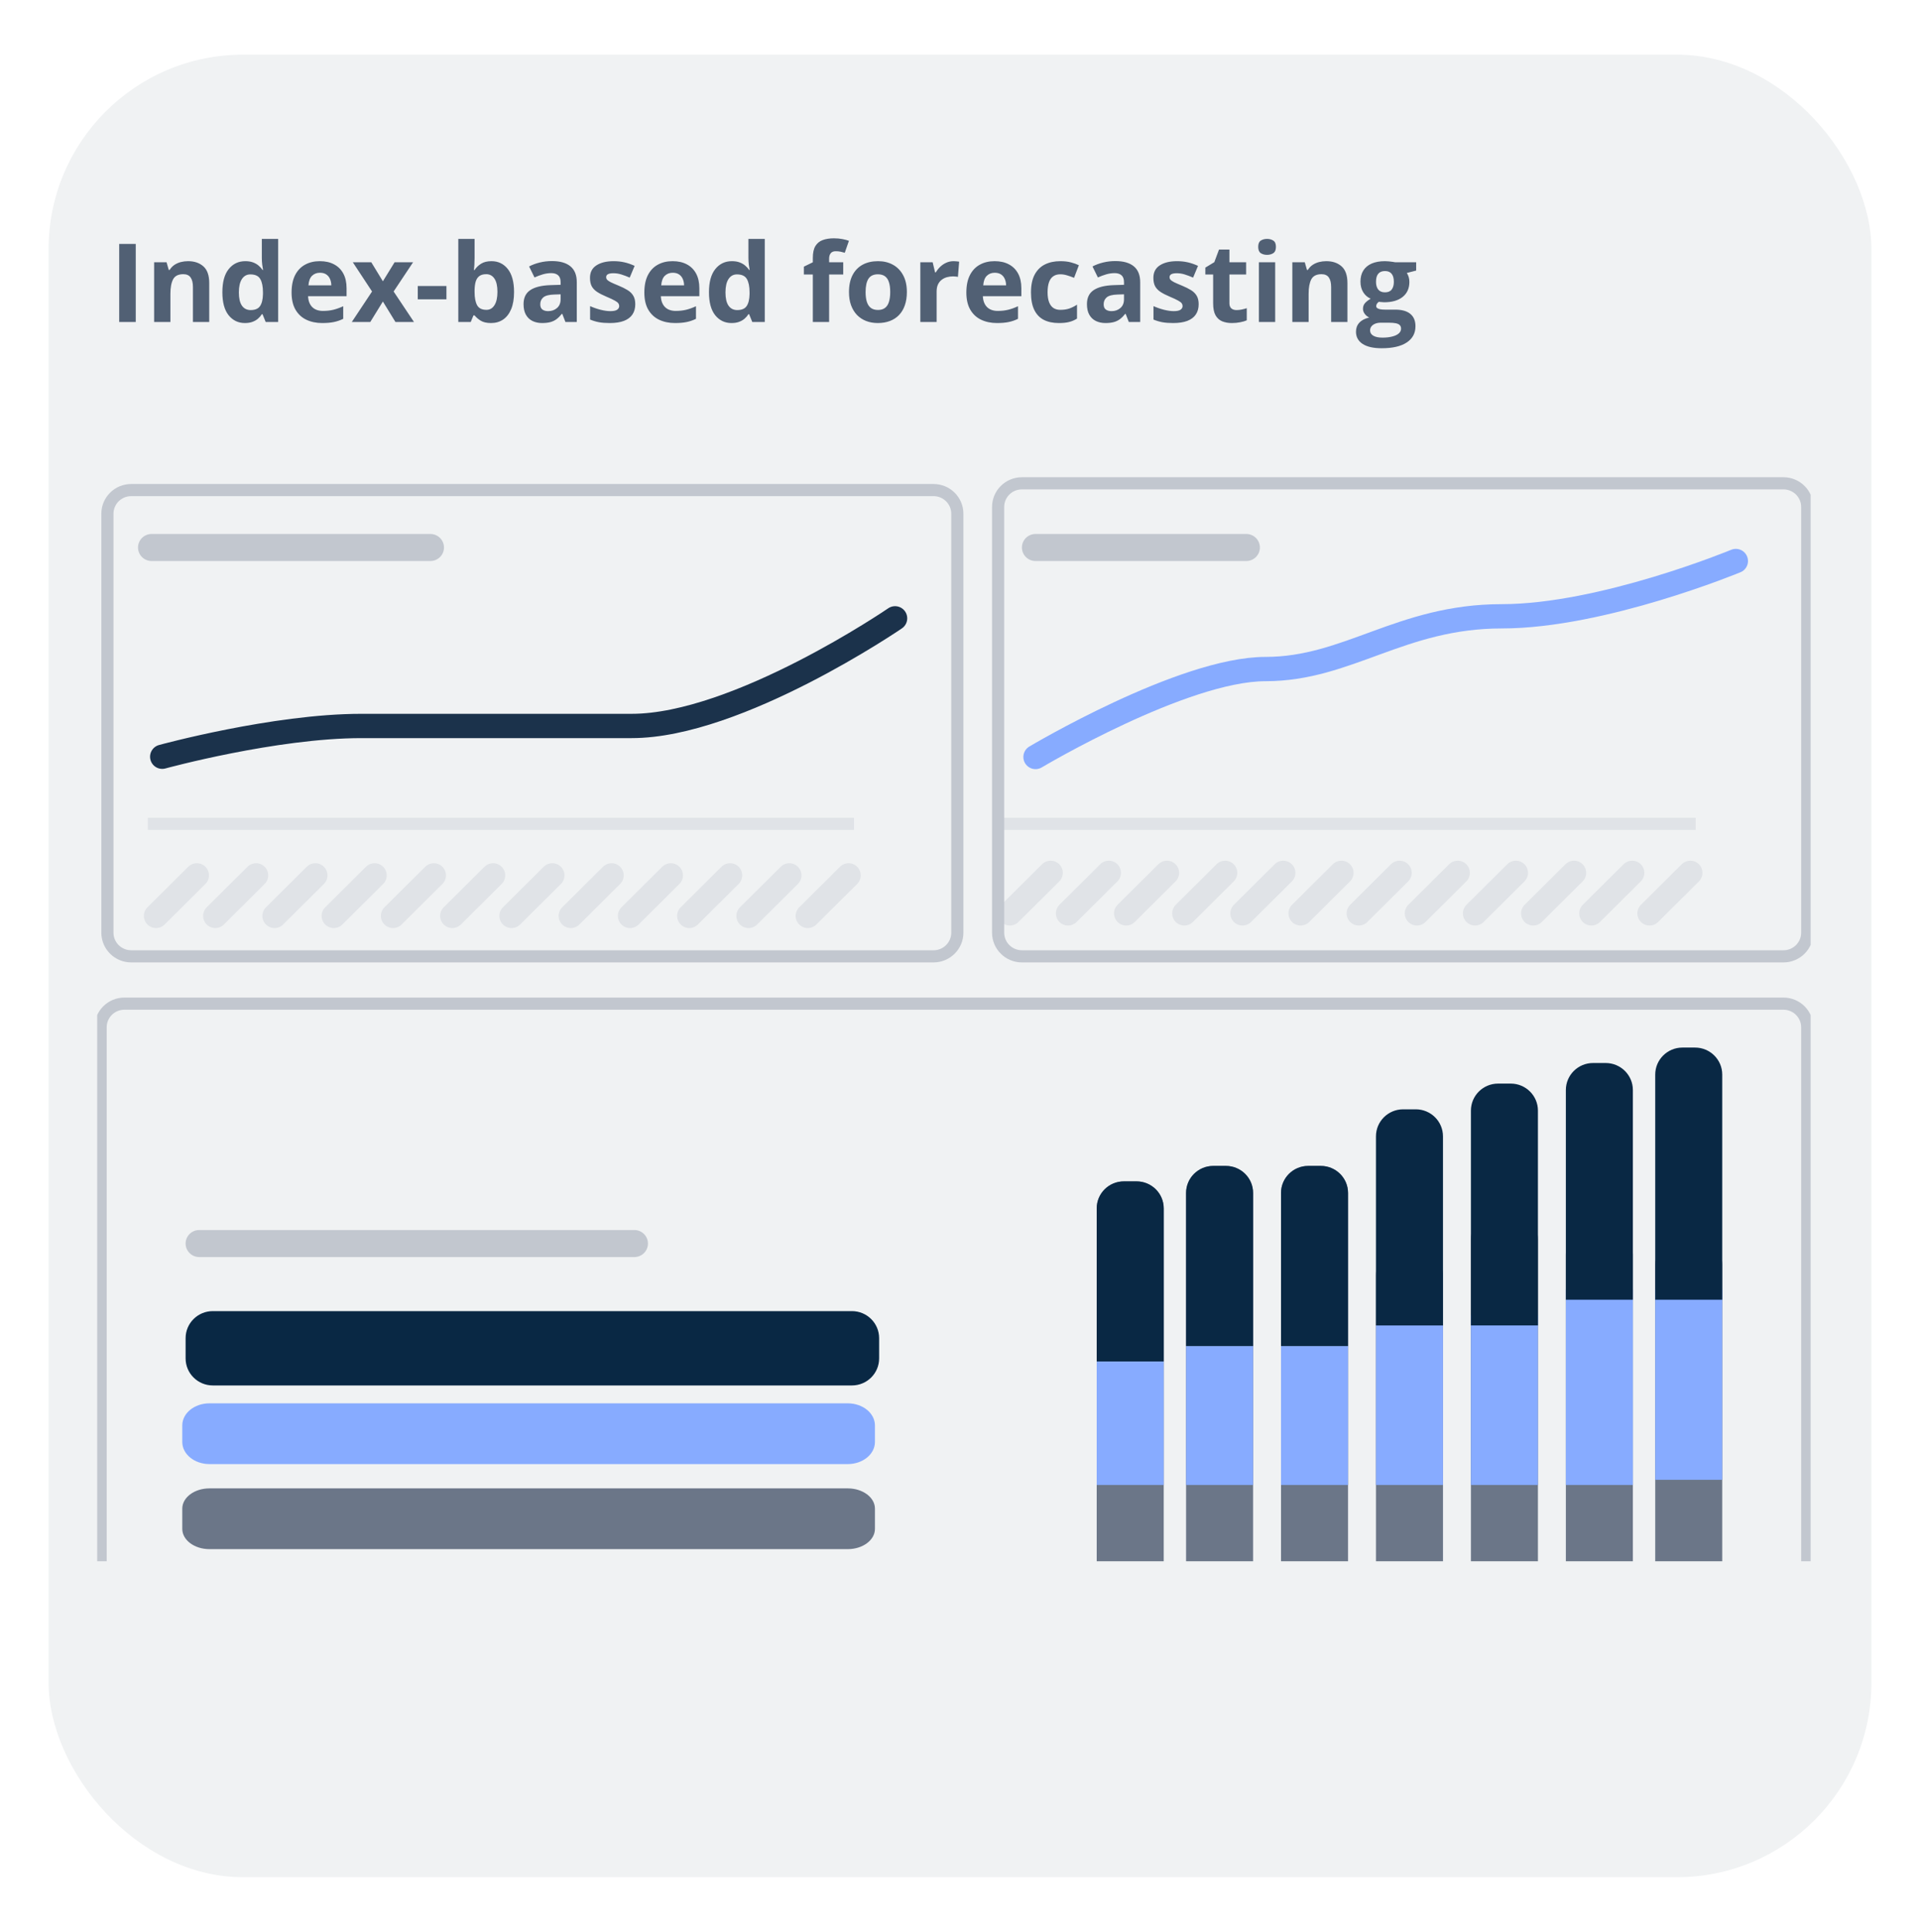 <svg width="158" height="159" viewBox="0 0 158 159" fill="none" xmlns="http://www.w3.org/2000/svg">
<g filter="url(#filter0_d_3191_34)">
<rect x="4" y="0.5" width="150" height="150" rx="16" fill="#F0F2F3"/>
<g clip-path="url(#clip0_3191_34)">
<path d="M72.345 93.343H15.833C13.361 93.343 11.357 95.335 11.357 97.792V124.489C11.357 126.946 13.361 128.938 15.833 128.938H72.345C74.817 128.938 76.821 126.946 76.821 124.489V97.792C76.821 95.335 74.817 93.343 72.345 93.343Z" fill="#F0F2F3"/>
<path d="M52.202 97.236H16.393C15.775 97.236 15.274 97.734 15.274 98.348C15.274 98.963 15.775 99.461 16.393 99.461H52.202C52.82 99.461 53.321 98.963 53.321 98.348C53.321 97.734 52.82 97.236 52.202 97.236Z" fill="#C2C7CF"/>
<path d="M35.417 39.949H12.476C11.858 39.949 11.357 40.447 11.357 41.062C11.357 41.676 11.858 42.174 12.476 42.174H35.417C36.035 42.174 36.536 41.676 36.536 41.062C36.536 40.447 36.035 39.949 35.417 39.949Z" fill="#C2C7CF"/>
<path d="M102.56 39.949H85.214C84.596 39.949 84.095 40.447 84.095 41.062C84.095 41.676 84.596 42.174 85.214 42.174H102.56C103.178 42.174 103.679 41.676 103.679 41.062C103.679 40.447 103.178 39.949 102.56 39.949Z" fill="#C2C7CF"/>
<path d="M93.527 93.231H92.488C91.252 93.231 90.25 94.227 90.25 95.455V126.157C90.25 127.386 91.252 128.382 92.488 128.382H93.527C94.763 128.382 95.765 127.386 95.765 126.157V95.455C95.765 94.227 94.763 93.231 93.527 93.231Z" fill="#6B7688"/>
<path d="M95.765 108.053H90.25V118.218H95.765V108.053Z" fill="#87ABFF"/>
<path d="M90.25 95.455C90.25 94.227 91.252 93.231 92.488 93.231H93.527C94.763 93.231 95.765 94.227 95.765 95.455V108.053H90.25V95.455Z" fill="#092844"/>
<path d="M100.881 91.96H99.842C98.606 91.96 97.604 92.956 97.604 94.185V126.157C97.604 127.386 98.606 128.382 99.842 128.382H100.881C102.117 128.382 103.119 127.386 103.119 126.157V94.185C103.119 92.956 102.117 91.96 100.881 91.96Z" fill="#6B7688"/>
<path d="M103.119 106.783H97.604V118.218H103.119V106.783Z" fill="#87ABFF"/>
<path d="M97.604 94.185C97.604 92.956 98.606 91.96 99.842 91.96H100.881C102.117 91.96 103.119 92.956 103.119 94.185V106.783H97.604V94.185Z" fill="#092844"/>
<path d="M108.694 91.96H107.655C106.419 91.96 105.417 92.956 105.417 94.185V126.157C105.417 127.386 106.419 128.382 107.655 128.382H108.694C109.93 128.382 110.932 127.386 110.932 126.157V94.185C110.932 92.956 109.93 91.96 108.694 91.96Z" fill="#6B7688"/>
<path d="M110.932 106.783H105.417V118.218H110.932V106.783Z" fill="#87ABFF"/>
<path d="M105.417 94.185C105.417 92.956 106.419 91.96 107.655 91.96H108.694C109.93 91.96 110.932 92.956 110.932 94.185V106.783H105.417V94.185Z" fill="#092844"/>
<path d="M116.507 98.736H115.468C114.232 98.736 113.23 99.732 113.23 100.961V126.157C113.23 127.386 114.232 128.382 115.468 128.382H116.507C117.744 128.382 118.746 127.386 118.746 126.157V100.961C118.746 99.732 117.744 98.736 116.507 98.736Z" fill="#6B7688"/>
<path d="M118.746 105.089H113.23V118.218H118.746V105.089Z" fill="#87ABFF"/>
<path d="M113.23 89.526C113.23 88.297 114.232 87.301 115.468 87.301H116.507C117.744 87.301 118.745 88.297 118.745 89.526V105.089H113.23V89.526Z" fill="#092844"/>
<path d="M124.321 95.772H123.282C122.046 95.772 121.044 96.767 121.044 97.996V126.157C121.044 127.386 122.046 128.382 123.282 128.382H124.321C125.557 128.382 126.559 127.386 126.559 126.157V97.996C126.559 96.767 125.557 95.772 124.321 95.772Z" fill="#6B7688"/>
<path d="M126.559 104.242H121.044V118.218H126.559V104.242Z" fill="#87ABFF"/>
<path d="M121.044 87.408C121.044 86.18 122.046 85.184 123.282 85.184H124.321C125.557 85.184 126.559 86.18 126.559 87.408V105.089H121.044V87.408Z" fill="#092844"/>
<path d="M132.134 97.042H131.095C129.859 97.042 128.857 98.038 128.857 99.267V126.157C128.857 127.386 129.859 128.382 131.095 128.382H132.134C133.37 128.382 134.372 127.386 134.372 126.157V99.267C134.372 98.038 133.37 97.042 132.134 97.042Z" fill="#6B7688"/>
<path d="M134.372 102.124H128.857V118.218H134.372V102.124Z" fill="#87ABFF"/>
<path d="M128.857 85.715C128.857 84.486 129.859 83.49 131.095 83.49H132.134C133.37 83.49 134.372 84.486 134.372 85.715V102.971H128.857V85.715Z" fill="#092844"/>
<path d="M139.488 97.889H138.449C137.213 97.889 136.211 98.885 136.211 100.113V126.157C136.211 127.386 137.213 128.382 138.449 128.382H139.488C140.724 128.382 141.726 127.386 141.726 126.157V100.113C141.726 98.885 140.724 97.889 139.488 97.889Z" fill="#6B7688"/>
<path d="M141.726 102.124H136.211V117.794H141.726V102.124Z" fill="#87ABFF"/>
<path d="M136.211 84.444C136.211 83.215 137.213 82.219 138.449 82.219H139.488C140.724 82.219 141.726 83.215 141.726 84.444V102.971H136.211V84.444Z" fill="#092844"/>
<path d="M82.442 63.804H139.54" stroke="#E0E3E7"/>
<path d="M86.46 67.838L83.103 71.175" stroke="#E0E3E7" stroke-width="2" stroke-linecap="round"/>
<path d="M91.246 67.838L87.889 71.175" stroke="#E0E3E7" stroke-width="2" stroke-linecap="round"/>
<path d="M96.031 67.838L92.674 71.175" stroke="#E0E3E7" stroke-width="2" stroke-linecap="round"/>
<path d="M100.817 67.838L97.46 71.175" stroke="#E0E3E7" stroke-width="2" stroke-linecap="round"/>
<path d="M105.602 67.838L102.245 71.175" stroke="#E0E3E7" stroke-width="2" stroke-linecap="round"/>
<path d="M110.387 67.838L107.03 71.175" stroke="#E0E3E7" stroke-width="2" stroke-linecap="round"/>
<path d="M115.172 67.838L111.815 71.175" stroke="#E0E3E7" stroke-width="2" stroke-linecap="round"/>
<path d="M119.958 67.838L116.601 71.175" stroke="#E0E3E7" stroke-width="2" stroke-linecap="round"/>
<path d="M124.743 67.838L121.386 71.175" stroke="#E0E3E7" stroke-width="2" stroke-linecap="round"/>
<path d="M129.529 67.838L126.171 71.175" stroke="#E0E3E7" stroke-width="2" stroke-linecap="round"/>
<path d="M134.314 67.838L130.956 71.175" stroke="#E0E3E7" stroke-width="2" stroke-linecap="round"/>
<path d="M139.099 67.838L135.742 71.175" stroke="#E0E3E7" stroke-width="2" stroke-linecap="round"/>
<path d="M85.214 58.303C85.214 58.303 97.356 51.066 104.143 51.066C110.929 51.066 115.284 46.724 123.579 46.724C131.874 46.724 142.845 42.174 142.845 42.174" stroke="#87ABFF" stroke-width="2" stroke-linecap="round"/>
<path d="M146.762 35.778H84.095C83.014 35.778 82.137 36.65 82.137 37.725V72.764C82.137 73.839 83.014 74.711 84.095 74.711H146.762C147.843 74.711 148.72 73.839 148.72 72.764V37.725C148.72 36.65 147.843 35.778 146.762 35.778Z" stroke="#C2C7CF"/>
<path d="M13.349 58.282C13.349 58.282 22.59 55.75 29.736 55.75C36.881 55.75 43.253 55.75 51.986 55.75C60.719 55.75 73.657 46.891 73.657 46.891" stroke="#1B324B" stroke-width="2" stroke-linecap="round"/>
<path d="M12.167 63.804H70.279" stroke="#E0E3E7"/>
<path d="M16.197 68.046L12.84 71.383" stroke="#E0E3E7" stroke-width="2" stroke-linecap="round"/>
<path d="M21.073 68.046L17.716 71.383" stroke="#E0E3E7" stroke-width="2" stroke-linecap="round"/>
<path d="M25.949 68.046L22.592 71.383" stroke="#E0E3E7" stroke-width="2" stroke-linecap="round"/>
<path d="M30.824 68.046L27.467 71.383" stroke="#E0E3E7" stroke-width="2" stroke-linecap="round"/>
<path d="M35.7 68.046L32.343 71.383" stroke="#E0E3E7" stroke-width="2" stroke-linecap="round"/>
<path d="M40.576 68.046L37.219 71.383" stroke="#E0E3E7" stroke-width="2" stroke-linecap="round"/>
<path d="M45.452 68.046L42.094 71.383" stroke="#E0E3E7" stroke-width="2" stroke-linecap="round"/>
<path d="M50.327 68.046L46.97 71.383" stroke="#E0E3E7" stroke-width="2" stroke-linecap="round"/>
<path d="M55.203 68.046L51.846 71.383" stroke="#E0E3E7" stroke-width="2" stroke-linecap="round"/>
<path d="M60.079 68.046L56.721 71.383" stroke="#E0E3E7" stroke-width="2" stroke-linecap="round"/>
<path d="M64.954 68.046L61.597 71.383" stroke="#E0E3E7" stroke-width="2" stroke-linecap="round"/>
<path d="M69.83 68.046L66.473 71.383" stroke="#E0E3E7" stroke-width="2" stroke-linecap="round"/>
<path d="M76.821 36.334H10.798C9.716 36.334 8.839 37.206 8.839 38.281V72.764C8.839 73.839 9.716 74.711 10.798 74.711H76.821C77.903 74.711 78.78 73.839 78.78 72.764V38.281C78.78 37.206 77.903 36.334 76.821 36.334Z" stroke="#C2C7CF"/>
<path d="M146.762 78.604H10.238C9.157 78.604 8.28 79.475 8.28 80.551V132.275C8.28 133.35 9.157 134.222 10.238 134.222H146.762C147.843 134.222 148.72 133.35 148.72 132.275V80.551C148.72 79.475 147.843 78.604 146.762 78.604Z" stroke="#C2C7CF"/>
<path d="M70.107 103.91H17.512C16.276 103.91 15.274 104.906 15.274 106.135V107.803C15.274 109.032 16.276 110.028 17.512 110.028H70.107C71.343 110.028 72.345 109.032 72.345 107.803V106.135C72.345 104.906 71.343 103.91 70.107 103.91Z" fill="#092844"/>
<path d="M69.765 111.5H17.235C16.001 111.5 15 112.314 15 113.318V114.682C15 115.686 16.001 116.5 17.235 116.5H69.765C70.999 116.5 72 115.686 72 114.682V113.318C72 112.314 70.999 111.5 69.765 111.5Z" fill="#87ABFF"/>
<path d="M69.765 118.5H17.235C16.001 118.5 15 119.246 15 120.167V121.833C15 122.754 16.001 123.5 17.235 123.5H69.765C70.999 123.5 72 122.754 72 121.833V120.167C72 119.246 70.999 118.5 69.765 118.5Z" fill="#6B7688"/>
</g>
<path d="M9.809 22.5V16.075H11.171V22.5H9.809ZM15.473 17.495C15.998 17.495 16.419 17.638 16.739 17.925C17.058 18.209 17.218 18.666 17.218 19.296V22.5H15.877V19.63C15.877 19.279 15.813 19.014 15.684 18.835C15.558 18.656 15.359 18.567 15.086 18.567C14.676 18.567 14.396 18.706 14.247 18.984C14.098 19.263 14.023 19.664 14.023 20.189V22.5H12.683V17.587H13.707L13.887 18.215H13.961C14.067 18.045 14.197 17.908 14.352 17.802C14.511 17.697 14.685 17.619 14.876 17.569C15.069 17.52 15.268 17.495 15.473 17.495ZM20.153 22.588C19.605 22.588 19.159 22.374 18.813 21.946C18.47 21.516 18.299 20.884 18.299 20.052C18.299 19.211 18.473 18.576 18.822 18.145C19.17 17.711 19.626 17.495 20.189 17.495C20.423 17.495 20.629 17.527 20.808 17.591C20.987 17.656 21.141 17.742 21.27 17.851C21.401 17.959 21.513 18.081 21.604 18.215H21.648C21.63 18.122 21.608 17.984 21.581 17.802C21.558 17.618 21.546 17.429 21.546 17.235V15.662H22.891V22.5H21.863L21.604 21.863H21.546C21.461 21.998 21.355 22.121 21.226 22.232C21.1 22.34 20.949 22.427 20.773 22.491C20.597 22.556 20.391 22.588 20.153 22.588ZM20.623 21.52C20.99 21.52 21.248 21.412 21.397 21.195C21.549 20.975 21.63 20.645 21.639 20.206V20.061C21.639 19.584 21.565 19.219 21.419 18.967C21.273 18.712 21 18.584 20.602 18.584C20.306 18.584 20.074 18.712 19.907 18.967C19.74 19.222 19.657 19.589 19.657 20.07C19.657 20.55 19.74 20.912 19.907 21.155C20.077 21.398 20.316 21.52 20.623 21.52ZM26.319 17.495C26.773 17.495 27.164 17.582 27.492 17.758C27.82 17.931 28.074 18.183 28.252 18.514C28.431 18.845 28.52 19.25 28.52 19.727V20.377H25.352C25.367 20.755 25.48 21.053 25.69 21.27C25.904 21.483 26.2 21.59 26.578 21.59C26.892 21.59 27.179 21.558 27.439 21.494C27.7 21.429 27.968 21.332 28.244 21.204V22.241C28 22.361 27.746 22.449 27.479 22.504C27.215 22.56 26.895 22.588 26.517 22.588C26.024 22.588 25.588 22.497 25.207 22.315C24.829 22.134 24.532 21.857 24.315 21.485C24.101 21.113 23.994 20.644 23.994 20.079C23.994 19.504 24.091 19.027 24.284 18.646C24.48 18.262 24.753 17.975 25.102 17.785C25.45 17.591 25.856 17.495 26.319 17.495ZM26.328 18.448C26.067 18.448 25.85 18.532 25.677 18.699C25.507 18.866 25.409 19.128 25.383 19.485H27.264C27.261 19.286 27.224 19.109 27.154 18.954C27.086 18.798 26.984 18.675 26.846 18.584C26.711 18.494 26.539 18.448 26.328 18.448ZM30.617 19.991L29.035 17.587H30.555L31.509 19.151L32.471 17.587H33.992L32.392 19.991L34.066 22.5H32.541L31.509 20.817L30.472 22.5H28.951L30.617 19.991ZM34.378 20.637V19.538H36.738V20.637H34.378ZM39.054 15.662V17.253C39.054 17.438 39.048 17.621 39.037 17.802C39.028 17.984 39.016 18.125 39.002 18.224H39.054C39.183 18.022 39.359 17.851 39.581 17.71C39.804 17.566 40.093 17.495 40.447 17.495C40.998 17.495 41.445 17.71 41.788 18.141C42.13 18.571 42.302 19.203 42.302 20.035C42.302 20.594 42.223 21.064 42.065 21.445C41.906 21.823 41.685 22.109 41.401 22.302C41.117 22.493 40.787 22.588 40.412 22.588C40.052 22.588 39.768 22.523 39.56 22.395C39.352 22.266 39.183 22.121 39.054 21.959H38.962L38.738 22.5H37.714V15.662H39.054ZM40.017 18.567C39.782 18.567 39.596 18.615 39.459 18.712C39.321 18.809 39.22 18.954 39.155 19.147C39.094 19.34 39.06 19.585 39.054 19.881V20.026C39.054 20.503 39.124 20.87 39.265 21.125C39.406 21.377 39.662 21.502 40.034 21.502C40.31 21.502 40.528 21.375 40.689 21.12C40.853 20.865 40.935 20.498 40.935 20.017C40.935 19.537 40.853 19.175 40.689 18.932C40.525 18.689 40.301 18.567 40.017 18.567ZM45.422 17.486C46.081 17.486 46.586 17.629 46.938 17.916C47.29 18.204 47.465 18.64 47.465 19.226V22.5H46.529L46.27 21.832H46.235C46.094 22.008 45.951 22.151 45.804 22.263C45.658 22.374 45.489 22.456 45.299 22.509C45.108 22.561 44.877 22.588 44.605 22.588C44.315 22.588 44.054 22.532 43.822 22.421C43.594 22.31 43.414 22.14 43.282 21.911C43.15 21.68 43.084 21.387 43.084 21.032C43.084 20.511 43.267 20.127 43.633 19.881C43.999 19.632 44.549 19.494 45.281 19.468L46.134 19.441V19.226C46.134 18.968 46.066 18.779 45.932 18.659C45.797 18.539 45.609 18.479 45.369 18.479C45.132 18.479 44.899 18.513 44.67 18.58C44.442 18.648 44.213 18.732 43.985 18.835L43.541 17.93C43.802 17.792 44.093 17.684 44.416 17.605C44.741 17.525 45.076 17.486 45.422 17.486ZM46.134 20.224L45.615 20.241C45.182 20.253 44.88 20.331 44.71 20.474C44.543 20.618 44.459 20.807 44.459 21.041C44.459 21.246 44.52 21.393 44.64 21.48C44.76 21.565 44.916 21.608 45.11 21.608C45.397 21.608 45.639 21.523 45.835 21.353C46.034 21.183 46.134 20.941 46.134 20.628V20.224ZM52.277 21.041C52.277 21.375 52.198 21.658 52.04 21.889C51.885 22.118 51.652 22.292 51.341 22.412C51.031 22.529 50.644 22.588 50.181 22.588C49.838 22.588 49.544 22.566 49.298 22.522C49.055 22.478 48.809 22.405 48.56 22.302V21.195C48.826 21.315 49.112 21.415 49.416 21.494C49.724 21.57 49.994 21.608 50.225 21.608C50.486 21.608 50.672 21.57 50.783 21.494C50.898 21.415 50.955 21.312 50.955 21.186C50.955 21.104 50.931 21.031 50.884 20.966C50.84 20.899 50.744 20.824 50.594 20.742C50.445 20.657 50.21 20.547 49.891 20.413C49.584 20.284 49.33 20.153 49.131 20.021C48.935 19.89 48.788 19.734 48.691 19.556C48.598 19.374 48.551 19.144 48.551 18.866C48.551 18.412 48.727 18.07 49.078 17.842C49.433 17.61 49.906 17.495 50.498 17.495C50.802 17.495 51.092 17.525 51.368 17.587C51.646 17.648 51.932 17.747 52.225 17.881L51.82 18.848C51.577 18.743 51.347 18.656 51.13 18.589C50.916 18.521 50.698 18.488 50.476 18.488C50.279 18.488 50.131 18.514 50.032 18.567C49.932 18.62 49.882 18.7 49.882 18.809C49.882 18.888 49.907 18.958 49.957 19.02C50.01 19.081 50.109 19.15 50.256 19.226C50.405 19.299 50.623 19.395 50.911 19.512C51.189 19.626 51.431 19.746 51.636 19.872C51.841 19.995 51.999 20.149 52.11 20.334C52.222 20.515 52.277 20.751 52.277 21.041ZM55.349 17.495C55.803 17.495 56.194 17.582 56.523 17.758C56.851 17.931 57.104 18.183 57.283 18.514C57.461 18.845 57.551 19.25 57.551 19.727V20.377H54.382C54.397 20.755 54.51 21.053 54.721 21.27C54.935 21.483 55.23 21.59 55.608 21.59C55.922 21.59 56.209 21.558 56.47 21.494C56.73 21.429 56.998 21.332 57.274 21.204V22.241C57.031 22.361 56.776 22.449 56.509 22.504C56.246 22.56 55.925 22.588 55.547 22.588C55.055 22.588 54.618 22.497 54.237 22.315C53.859 22.134 53.562 21.857 53.345 21.485C53.131 21.113 53.024 20.644 53.024 20.079C53.024 19.504 53.121 19.027 53.315 18.646C53.511 18.262 53.783 17.975 54.132 17.785C54.48 17.591 54.886 17.495 55.349 17.495ZM55.358 18.448C55.097 18.448 54.88 18.532 54.708 18.699C54.538 18.866 54.44 19.128 54.413 19.485H56.294C56.291 19.286 56.254 19.109 56.184 18.954C56.117 18.798 56.014 18.675 55.877 18.584C55.742 18.494 55.569 18.448 55.358 18.448ZM60.196 22.588C59.648 22.588 59.202 22.374 58.856 21.946C58.513 21.516 58.342 20.884 58.342 20.052C58.342 19.211 58.516 18.576 58.865 18.145C59.213 17.711 59.669 17.495 60.231 17.495C60.466 17.495 60.672 17.527 60.851 17.591C61.03 17.656 61.184 17.742 61.312 17.851C61.444 17.959 61.556 18.081 61.647 18.215H61.69C61.673 18.122 61.651 17.984 61.624 17.802C61.601 17.618 61.589 17.429 61.589 17.235V15.662H62.934V22.5H61.906L61.647 21.863H61.589C61.504 21.998 61.398 22.121 61.269 22.232C61.143 22.34 60.992 22.427 60.816 22.491C60.64 22.556 60.434 22.588 60.196 22.588ZM60.666 21.52C61.033 21.52 61.291 21.412 61.44 21.195C61.592 20.975 61.673 20.645 61.682 20.206V20.061C61.682 19.584 61.608 19.219 61.462 18.967C61.315 18.712 61.043 18.584 60.645 18.584C60.349 18.584 60.117 18.712 59.95 18.967C59.783 19.222 59.7 19.589 59.7 20.07C59.7 20.55 59.783 20.912 59.95 21.155C60.12 21.398 60.359 21.52 60.666 21.52ZM69.39 18.593H68.23V22.5H66.889V18.593H66.151V17.947L66.889 17.587V17.227C66.889 16.808 66.96 16.482 67.1 16.251C67.244 16.017 67.444 15.852 67.702 15.759C67.963 15.662 68.27 15.614 68.625 15.614C68.886 15.614 69.123 15.636 69.337 15.68C69.551 15.721 69.725 15.768 69.86 15.82L69.517 16.805C69.415 16.773 69.303 16.743 69.183 16.717C69.063 16.69 68.925 16.677 68.77 16.677C68.582 16.677 68.445 16.734 68.357 16.849C68.272 16.96 68.23 17.104 68.23 17.279V17.587H69.39V18.593ZM74.628 20.035C74.628 20.445 74.572 20.808 74.461 21.125C74.353 21.441 74.193 21.709 73.982 21.929C73.774 22.145 73.522 22.31 73.226 22.421C72.933 22.532 72.602 22.588 72.233 22.588C71.887 22.588 71.569 22.532 71.279 22.421C70.992 22.31 70.742 22.145 70.528 21.929C70.317 21.709 70.153 21.441 70.036 21.125C69.921 20.808 69.864 20.445 69.864 20.035C69.864 19.49 69.961 19.028 70.154 18.65C70.348 18.273 70.623 17.985 70.981 17.789C71.338 17.593 71.764 17.495 72.259 17.495C72.719 17.495 73.126 17.593 73.481 17.789C73.838 17.985 74.118 18.273 74.32 18.65C74.525 19.028 74.628 19.49 74.628 20.035ZM71.231 20.035C71.231 20.357 71.266 20.628 71.336 20.848C71.407 21.067 71.517 21.233 71.666 21.344C71.815 21.456 72.01 21.511 72.251 21.511C72.488 21.511 72.68 21.456 72.826 21.344C72.976 21.233 73.084 21.067 73.151 20.848C73.222 20.628 73.257 20.357 73.257 20.035C73.257 19.709 73.222 19.44 73.151 19.226C73.084 19.009 72.976 18.847 72.826 18.738C72.677 18.63 72.482 18.576 72.242 18.576C71.887 18.576 71.629 18.697 71.468 18.94C71.31 19.184 71.231 19.548 71.231 20.035ZM78.478 17.495C78.545 17.495 78.623 17.499 78.71 17.508C78.801 17.514 78.874 17.523 78.93 17.534L78.829 18.791C78.785 18.776 78.722 18.766 78.64 18.76C78.561 18.752 78.492 18.747 78.434 18.747C78.261 18.747 78.092 18.769 77.928 18.813C77.767 18.857 77.622 18.929 77.493 19.028C77.364 19.125 77.262 19.254 77.186 19.415C77.112 19.573 77.076 19.768 77.076 20V22.5H75.735V17.587H76.751L76.948 18.413H77.014C77.111 18.246 77.231 18.094 77.374 17.956C77.521 17.815 77.686 17.704 77.871 17.622C78.059 17.537 78.261 17.495 78.478 17.495ZM81.848 17.495C82.302 17.495 82.693 17.582 83.022 17.758C83.35 17.931 83.603 18.183 83.782 18.514C83.96 18.845 84.05 19.25 84.05 19.727V20.377H80.881C80.896 20.755 81.009 21.053 81.22 21.27C81.434 21.483 81.73 21.59 82.107 21.59C82.421 21.59 82.708 21.558 82.969 21.494C83.23 21.429 83.498 21.332 83.773 21.204V22.241C83.53 22.361 83.275 22.449 83.008 22.504C82.745 22.56 82.424 22.588 82.046 22.588C81.554 22.588 81.117 22.497 80.736 22.315C80.358 22.134 80.061 21.857 79.844 21.485C79.63 21.113 79.523 20.644 79.523 20.079C79.523 19.504 79.62 19.027 79.814 18.646C80.01 18.262 80.282 17.975 80.631 17.785C80.98 17.591 81.385 17.495 81.848 17.495ZM81.857 18.448C81.596 18.448 81.379 18.532 81.207 18.699C81.037 18.866 80.939 19.128 80.912 19.485H82.793C82.79 19.286 82.753 19.109 82.683 18.954C82.616 18.798 82.513 18.675 82.376 18.584C82.241 18.494 82.068 18.448 81.857 18.448ZM87.135 22.588C86.648 22.588 86.234 22.5 85.891 22.324C85.548 22.145 85.288 21.87 85.109 21.498C84.93 21.126 84.841 20.65 84.841 20.07C84.841 19.469 84.942 18.98 85.144 18.602C85.349 18.221 85.632 17.941 85.992 17.763C86.356 17.584 86.776 17.495 87.253 17.495C87.593 17.495 87.886 17.528 88.132 17.596C88.381 17.66 88.598 17.738 88.783 17.829L88.387 18.866C88.176 18.781 87.98 18.712 87.798 18.659C87.617 18.604 87.435 18.576 87.253 18.576C87.019 18.576 86.824 18.631 86.669 18.743C86.514 18.851 86.398 19.015 86.322 19.235C86.246 19.455 86.207 19.73 86.207 20.061C86.207 20.386 86.249 20.656 86.331 20.87C86.413 21.084 86.531 21.243 86.686 21.349C86.842 21.451 87.031 21.502 87.253 21.502C87.532 21.502 87.779 21.466 87.996 21.393C88.213 21.316 88.424 21.211 88.629 21.076V22.223C88.424 22.352 88.209 22.444 87.983 22.5C87.76 22.559 87.478 22.588 87.135 22.588ZM91.784 17.486C92.443 17.486 92.949 17.629 93.3 17.916C93.652 18.204 93.828 18.64 93.828 19.226V22.5H92.892L92.632 21.832H92.597C92.457 22.008 92.313 22.151 92.166 22.263C92.02 22.374 91.852 22.456 91.661 22.509C91.471 22.561 91.239 22.588 90.967 22.588C90.677 22.588 90.416 22.532 90.185 22.421C89.956 22.31 89.776 22.14 89.644 21.911C89.512 21.68 89.446 21.387 89.446 21.032C89.446 20.511 89.629 20.127 89.996 19.881C90.362 19.632 90.911 19.494 91.644 19.468L92.496 19.441V19.226C92.496 18.968 92.429 18.779 92.294 18.659C92.159 18.539 91.972 18.479 91.731 18.479C91.494 18.479 91.261 18.513 91.033 18.58C90.804 18.648 90.576 18.732 90.347 18.835L89.903 17.93C90.164 17.792 90.456 17.684 90.778 17.605C91.103 17.525 91.439 17.486 91.784 17.486ZM92.496 20.224L91.978 20.241C91.544 20.253 91.242 20.331 91.072 20.474C90.905 20.618 90.822 20.807 90.822 21.041C90.822 21.246 90.882 21.393 91.002 21.48C91.122 21.565 91.279 21.608 91.472 21.608C91.759 21.608 92.001 21.523 92.197 21.353C92.397 21.183 92.496 20.941 92.496 20.628V20.224ZM98.64 21.041C98.64 21.375 98.561 21.658 98.402 21.889C98.247 22.118 98.014 22.292 97.704 22.412C97.393 22.529 97.006 22.588 96.543 22.588C96.201 22.588 95.906 22.566 95.66 22.522C95.417 22.478 95.171 22.405 94.922 22.302V21.195C95.189 21.315 95.474 21.415 95.779 21.494C96.086 21.57 96.356 21.608 96.587 21.608C96.848 21.608 97.034 21.57 97.145 21.494C97.26 21.415 97.317 21.312 97.317 21.186C97.317 21.104 97.293 21.031 97.247 20.966C97.203 20.899 97.106 20.824 96.957 20.742C96.807 20.657 96.573 20.547 96.253 20.413C95.946 20.284 95.692 20.153 95.493 20.021C95.297 19.89 95.15 19.734 95.054 19.556C94.96 19.374 94.913 19.144 94.913 18.866C94.913 18.412 95.089 18.07 95.44 17.842C95.795 17.61 96.268 17.495 96.86 17.495C97.165 17.495 97.455 17.525 97.73 17.587C98.008 17.648 98.294 17.747 98.587 17.881L98.183 18.848C97.939 18.743 97.71 18.656 97.493 18.589C97.279 18.521 97.061 18.488 96.838 18.488C96.642 18.488 96.494 18.514 96.394 18.567C96.294 18.62 96.245 18.7 96.245 18.809C96.245 18.888 96.269 18.958 96.319 19.02C96.372 19.081 96.472 19.15 96.618 19.226C96.768 19.299 96.986 19.395 97.273 19.512C97.551 19.626 97.793 19.746 97.998 19.872C98.203 19.995 98.361 20.149 98.473 20.334C98.584 20.515 98.64 20.751 98.64 21.041ZM101.755 21.52C101.902 21.52 102.044 21.505 102.182 21.476C102.322 21.447 102.461 21.41 102.599 21.366V22.364C102.456 22.428 102.277 22.481 102.063 22.522C101.852 22.566 101.621 22.588 101.369 22.588C101.076 22.588 100.812 22.541 100.578 22.447C100.346 22.351 100.163 22.185 100.028 21.951C99.897 21.713 99.831 21.384 99.831 20.962V18.593H99.189V18.026L99.927 17.578L100.314 16.541H101.171V17.587H102.546V18.593H101.171V20.962C101.171 21.149 101.224 21.29 101.329 21.384C101.438 21.475 101.58 21.52 101.755 21.52ZM104.937 17.587V22.5H103.597V17.587H104.937ZM104.269 15.662C104.468 15.662 104.64 15.709 104.783 15.803C104.927 15.894 104.999 16.065 104.999 16.317C104.999 16.566 104.927 16.739 104.783 16.835C104.64 16.929 104.468 16.976 104.269 16.976C104.067 16.976 103.894 16.929 103.75 16.835C103.61 16.739 103.54 16.566 103.54 16.317C103.54 16.065 103.61 15.894 103.75 15.803C103.894 15.709 104.067 15.662 104.269 15.662ZM109.138 17.495C109.663 17.495 110.084 17.638 110.404 17.925C110.723 18.209 110.883 18.666 110.883 19.296V22.5H109.542V19.63C109.542 19.279 109.478 19.014 109.349 18.835C109.223 18.656 109.024 18.567 108.751 18.567C108.341 18.567 108.062 18.706 107.912 18.984C107.763 19.263 107.688 19.664 107.688 20.189V22.5H106.348V17.587H107.372L107.552 18.215H107.626C107.732 18.045 107.862 17.908 108.018 17.802C108.176 17.697 108.35 17.619 108.541 17.569C108.734 17.52 108.933 17.495 109.138 17.495ZM113.7 24.662C113.014 24.662 112.49 24.542 112.126 24.302C111.766 24.064 111.586 23.73 111.586 23.3C111.586 23.004 111.678 22.756 111.863 22.557C112.047 22.358 112.318 22.216 112.676 22.131C112.538 22.072 112.418 21.977 112.315 21.845C112.213 21.71 112.162 21.568 112.162 21.419C112.162 21.231 112.216 21.076 112.324 20.953C112.433 20.827 112.589 20.704 112.794 20.584C112.537 20.473 112.332 20.294 112.179 20.048C112.03 19.802 111.955 19.512 111.955 19.178C111.955 18.82 112.033 18.517 112.188 18.268C112.346 18.016 112.575 17.824 112.874 17.692C113.175 17.561 113.542 17.495 113.972 17.495C114.063 17.495 114.168 17.5 114.289 17.512C114.409 17.524 114.519 17.537 114.618 17.552C114.721 17.566 114.79 17.578 114.825 17.587H116.539V18.268L115.77 18.466C115.84 18.574 115.893 18.69 115.928 18.813C115.963 18.936 115.98 19.066 115.98 19.204C115.98 19.731 115.796 20.143 115.427 20.439C115.061 20.732 114.551 20.878 113.897 20.878C113.742 20.87 113.596 20.858 113.458 20.843C113.391 20.896 113.339 20.952 113.304 21.01C113.269 21.069 113.251 21.13 113.251 21.195C113.251 21.259 113.278 21.314 113.331 21.357C113.386 21.398 113.468 21.431 113.577 21.454C113.688 21.475 113.826 21.485 113.99 21.485H114.825C115.364 21.485 115.774 21.601 116.055 21.832C116.339 22.064 116.481 22.403 116.481 22.852C116.481 23.426 116.241 23.871 115.761 24.188C115.283 24.504 114.596 24.662 113.7 24.662ZM113.757 23.788C114.076 23.788 114.35 23.757 114.579 23.695C114.81 23.637 114.987 23.552 115.11 23.44C115.233 23.332 115.295 23.202 115.295 23.049C115.295 22.926 115.258 22.828 115.185 22.755C115.115 22.685 115.006 22.635 114.86 22.605C114.716 22.576 114.532 22.561 114.306 22.561H113.612C113.448 22.561 113.3 22.588 113.168 22.641C113.039 22.693 112.937 22.767 112.86 22.86C112.784 22.957 112.746 23.068 112.746 23.194C112.746 23.379 112.834 23.524 113.01 23.629C113.188 23.735 113.438 23.788 113.757 23.788ZM113.972 20.061C114.224 20.061 114.409 19.983 114.526 19.828C114.643 19.673 114.702 19.462 114.702 19.195C114.702 18.899 114.64 18.678 114.517 18.532C114.397 18.382 114.215 18.308 113.972 18.308C113.726 18.308 113.542 18.382 113.418 18.532C113.295 18.678 113.234 18.899 113.234 19.195C113.234 19.462 113.294 19.673 113.414 19.828C113.537 19.983 113.723 20.061 113.972 20.061Z" fill="#516074"/>
</g>
<defs>
<filter id="filter0_d_3191_34" x="0" y="0.5" width="158" height="158" filterUnits="userSpaceOnUse" color-interpolation-filters="sRGB">
<feFlood flood-opacity="0" result="BackgroundImageFix"/>
<feColorMatrix in="SourceAlpha" type="matrix" values="0 0 0 0 0 0 0 0 0 0 0 0 0 0 0 0 0 0 127 0" result="hardAlpha"/>
<feOffset dy="4"/>
<feGaussianBlur stdDeviation="2"/>
<feComposite in2="hardAlpha" operator="out"/>
<feColorMatrix type="matrix" values="0 0 0 0 0 0 0 0 0 0 0 0 0 0 0 0 0 0 0.25 0"/>
<feBlend mode="normal" in2="BackgroundImageFix" result="effect1_dropShadow_3191_34"/>
<feBlend mode="normal" in="SourceGraphic" in2="effect1_dropShadow_3191_34" result="shape"/>
</filter>
<clipPath id="clip0_3191_34">
<rect width="141" height="99" fill="white" transform="translate(8 25.5)"/>
</clipPath>
</defs>
</svg>
